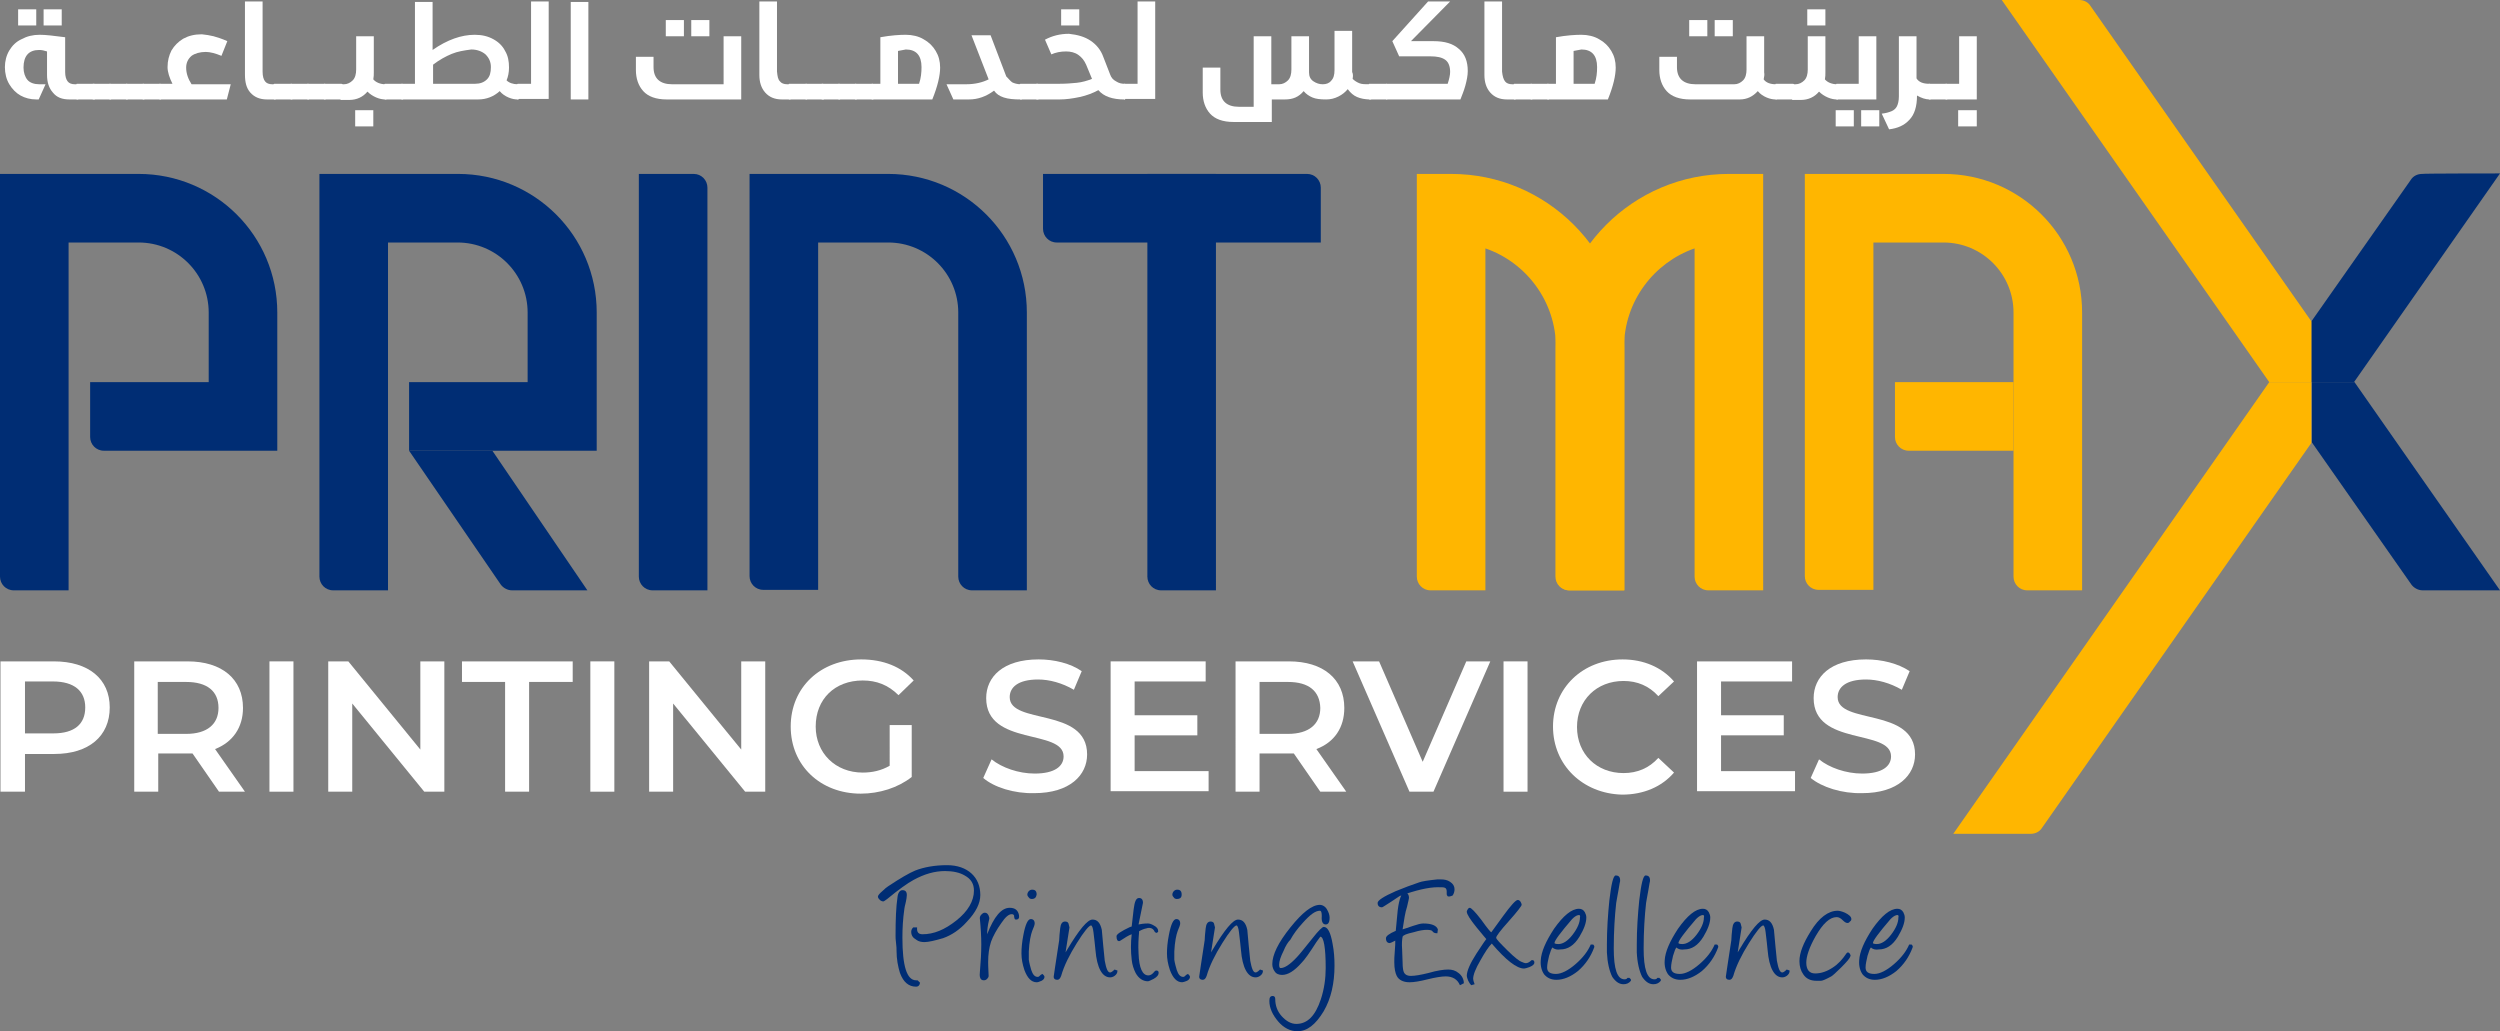 <?xml version="1.0" encoding="utf-8"?>
<!-- Generator: Adobe Illustrator 26.0.1, SVG Export Plug-In . SVG Version: 6.00 Build 0)  -->
<svg version="1.1" id="Layer_1" xmlns="http://www.w3.org/2000/svg" xmlns:xlink="http://www.w3.org/1999/xlink" x="0px" y="0px"
	 viewBox="0 0 510.3 210.5" style="enable-background:new 0 0 510.3 210.5;" xml:space="preserve">
<rect x="0" y="0" width="510.3" height="210.5" fill="#808080" stroke="none"/>
<style type="text/css">
	.st0{fill:#002D74;}
	.st1{fill:#FFFFFF;}
	.st2{fill:#FFB600;}
</style>
<g>
	<g>
		<g>
			<g>
				<g>
					<g>
						<g>
							<g>
								<path class="st0" d="M79.2,120.5H68c-1.6,0-2.8-1.3-2.8-2.8V35.5h28.3c15.6,0,28.3,12.6,28.3,28.3V92H83.5V78h24.2V63.8
									c0-7.9-6.4-14.3-14.3-14.3H79.2V120.5z"/>
							</g>
							<g>
								<path class="st0" d="M119.9,120.5h-15.4c-0.9,0-1.8-0.5-2.3-1.2L83.5,92h17L119.9,120.5z"/>
							</g>
						</g>
						<g>
							<path class="st0" d="M144.4,120.5h-11.2c-1.6,0-2.8-1.3-2.8-2.8V35.5h11.2c1.6,0,2.8,1.3,2.8,2.8V120.5z"/>
						</g>
						<g>
							<g>
								<path class="st0" d="M248.2,120.5H237c-1.6,0-2.8-1.3-2.8-2.8V35.5h14V120.5z"/>
							</g>
							<g>
								<path class="st0" d="M269.6,49.5h-53.9c-1.6,0-2.8-1.3-2.8-2.8V35.5h53.9c1.6,0,2.8,1.3,2.8,2.8V49.5L269.6,49.5z"/>
							</g>
						</g>
						<g>
							<path class="st0" d="M14,120.5H2.8c-1.6,0-2.8-1.3-2.8-2.8V35.5h28.3c15.6,0,28.3,12.6,28.3,28.3V92H21.2
								c-1.6,0-2.8-1.3-2.8-2.8V78h24.2V63.8c0-7.9-6.4-14.3-14.3-14.3H14V120.5z"/>
						</g>
						<g>
							<path class="st0" d="M209.6,120.5h-11.2c-1.6,0-2.8-1.3-2.8-2.8V63.8c0-7.9-6.4-14.3-14.3-14.3H167v70.9h-11.2
								c-1.6,0-2.8-1.3-2.8-2.8V35.5h28.3c15.6,0,28.3,12.6,28.3,28.3V120.5z"/>
						</g>
					</g>
					<g>
						<g>
							<path class="st1" d="M22.4,144.4c0,5.9-4.3,9.5-11.3,9.5h-6v7.7h-5V135H11C18.1,135,22.4,138.6,22.4,144.4z M17.4,144.4
								c0-3.3-2.2-5.3-6.6-5.3H5.1v10.6h5.8C15.2,149.7,17.4,147.8,17.4,144.4z"/>
							<path class="st1" d="M44.7,161.6l-5.4-7.8c-0.3,0-0.7,0-1,0h-6v7.8h-4.9V135h10.9c7,0,11.3,3.6,11.3,9.5c0,4-2.1,7-5.7,8.4
								l6.1,8.7L44.7,161.6L44.7,161.6z M38,139.2h-5.8v10.6H38c4.3,0,6.6-2,6.6-5.3C44.6,141.1,42.3,139.2,38,139.2z"/>
							<path class="st1" d="M55,135h4.9v26.6H55V135z"/>
							<path class="st1" d="M90.7,135v26.6h-4.1l-14.7-18v18H67V135h4.1l14.7,18v-18H90.7z"/>
							<path class="st1" d="M103.1,139.2h-8.8V135h22.6v4.2H108v22.4h-4.9V139.2L103.1,139.2z"/>
							<path class="st1" d="M120.5,135h4.9v26.6h-4.9V135z"/>
							<path class="st1" d="M156.2,135v26.6h-4.1l-14.7-18v18h-4.9V135h4.1l14.7,18v-18H156.2z"/>
							<path class="st1" d="M181.4,148h4.7v10.6c-2.8,2.2-6.6,3.4-10.4,3.4c-8.2,0-14.3-5.7-14.3-13.7s6.1-13.7,14.4-13.7
								c4.5,0,8.2,1.5,10.7,4.3l-3.1,3c-2.1-2.1-4.5-3-7.3-3c-5.7,0-9.6,3.8-9.6,9.4c0,5.4,4,9.4,9.6,9.4c1.9,0,3.8-0.4,5.5-1.4V148
								H181.4z"/>
							<path class="st1" d="M200.7,158.8l1.7-3.8c2.1,1.7,5.5,2.9,8.8,2.9c4.1,0,5.9-1.5,5.9-3.5c0-5.7-15.8-2-15.8-11.9
								c0-4.3,3.4-7.9,10.7-7.9c3.2,0,6.5,0.8,8.8,2.4l-1.6,3.8c-2.4-1.4-5-2.1-7.3-2.1c-4.1,0-5.8,1.6-5.8,3.6
								c0,5.7,15.8,2,15.8,11.7c0,4.2-3.5,7.9-10.8,7.9C207,162,202.9,160.7,200.7,158.8z"/>
							<path class="st1" d="M246.7,157.4v4.1h-20V135h19.4v4.1h-14.5v6.9h12.8v4.1h-12.8v7.3L246.7,157.4L246.7,157.4z"/>
							<path class="st1" d="M269.5,161.6l-5.4-7.8c-0.3,0-0.7,0-1,0h-6v7.8h-4.9V135h10.9c7,0,11.3,3.6,11.3,9.5c0,4-2,7-5.7,8.4
								l6.1,8.7L269.5,161.6L269.5,161.6z M262.9,139.2h-5.8v10.6h5.8c4.3,0,6.6-2,6.6-5.3C269.4,141.1,267.2,139.2,262.9,139.2z"/>
							<path class="st1" d="M304.2,135l-11.6,26.6h-4.9L276.1,135h5.4l8.9,20.5l8.9-20.5H304.2z"/>
							<path class="st1" d="M306.9,135h4.9v26.6h-4.9V135z"/>
							<path class="st1" d="M317,148.3c0-7.9,6.1-13.7,14.2-13.7c4.3,0,8,1.6,10.5,4.5l-3.2,3c-1.9-2.1-4.3-3.1-7.1-3.1
								c-5.5,0-9.5,3.9-9.5,9.4s4,9.4,9.5,9.4c2.8,0,5.2-1,7.1-3.1l3.2,3c-2.5,2.9-6.2,4.5-10.6,4.5C323.1,162,317,156.2,317,148.3z
								"/>
							<path class="st1" d="M366.4,157.4v4.1h-20V135h19.4v4.1h-14.5v6.9h12.8v4.1h-12.8v7.3L366.4,157.4L366.4,157.4z"/>
							<path class="st1" d="M369.6,158.8l1.7-3.8c2.1,1.7,5.5,2.9,8.8,2.9c4.1,0,5.9-1.5,5.9-3.5c0-5.7-15.8-2-15.8-11.9
								c0-4.3,3.4-7.9,10.7-7.9c3.2,0,6.5,0.8,8.9,2.4l-1.6,3.8c-2.4-1.4-5-2.1-7.3-2.1c-4.1,0-5.8,1.6-5.8,3.6
								c0,5.7,15.8,2,15.8,11.7c0,4.2-3.5,7.9-10.8,7.9C376,162,371.9,160.7,369.6,158.8z"/>
						</g>
					</g>
					<g>
						<g>
							<g>
								<g>
									<path class="st2" d="M303.2,120.5H292c-1.6,0-2.8-1.3-2.8-2.8V35.5h7c19.5,0,35.4,15.8,35.4,35.4v49.6h-11.2
										c-1.6,0-2.8-1.3-2.8-2.8V70.9c0-9.3-6-17.3-14.4-20.2V120.5z"/>
								</g>
								<g>
									<path class="st2" d="M359.9,120.5h-11.2c-1.6,0-2.8-1.3-2.8-2.8v-67c-8.3,2.9-14.4,10.8-14.4,20.2v49.6h-11.2
										c-1.6,0-2.8-1.3-2.8-2.8V70.9c0-19.5,15.8-35.4,35.4-35.4h7V120.5z"/>
								</g>
							</g>
							<g>
								<g>
									<path class="st2" d="M425,120.5h-11.2c-1.6,0-2.8-1.3-2.8-2.8V63.8c0-7.9-6.4-14.3-14.3-14.3h-14.3v70.9h-11.2
										c-1.6,0-2.8-1.3-2.8-2.8V35.5h28.3c15.6,0,28.3,12.6,28.3,28.3V120.5L425,120.5z"/>
								</g>
								<g>
									<path class="st2" d="M411,92h-21.4c-1.6,0-2.8-1.3-2.8-2.8V78H411V92z"/>
								</g>
							</g>
						</g>
					</g>
					<g>
						<path d="M463.2,78L463.2,78L463.2,78z"/>
						<path class="st0" d="M510.3,35.4L480.5,78h-8.7V65.6l20.3-28.9c0.5-0.8,1.4-1.2,2.3-1.2C494.4,35.4,510.3,35.4,510.3,35.4z"/>
						<path d="M480.5,78L480.5,78L480.5,78z"/>
						<path class="st2" d="M471.8,78v12.4l-55,78.6c-0.5,0.8-1.4,1.2-2.3,1.2h-15.8L463.2,78H471.8z"/>
						<path class="st0" d="M510.3,120.5h-15.8c-0.9,0-1.8-0.5-2.3-1.2l-20.3-29V78h8.7L510.3,120.5z"/>
						<path class="st2" d="M471.8,65.6V78h-8.6L408.6,0h15.8c0.9,0,1.8,0.4,2.3,1.2L471.8,65.6z"/>
					</g>
				</g>
			</g>
			<g>
				<path class="st1" d="M13.3,7.6v7.1c0,0.9,0.2,1.5,0.5,1.9s0.8,0.6,1.5,0.6h0.5c0.1,0,0.2,0,0.2,0.1s0,0.1,0,0.2V20
					c0,0.1,0,0.1,0,0.2s-0.1,0.1-0.2,0.1h-1.6c-1.5,0-2.6-0.4-3.4-1.4C10,18,9.6,16.8,9.6,15.3v-4.8C9,10.3,8.5,10.2,8,10.2
					c-2.1,0-3.2,1.2-3.2,3.6c0,1,0.3,1.9,0.8,2.5S7,17.2,8,17.2h1.3l-1.4,3.1H7.4c-1.2,0-2.3-0.3-3.2-0.8s-1.7-1.3-2.3-2.3
					S1,15,1,13.7c0-1.2,0.3-2.4,0.9-3.4S3.3,8.5,4.4,8c1.1-0.6,2.3-0.9,3.7-0.9C9.3,7.1,11,7.3,13.3,7.6z M3.7,5.2V1.9h3.7v3.3H3.7z
					 M8.9,5.2V1.9h3.7v3.3H8.9z"/>
				<path class="st1" d="M19.4,17.2c0,0.1,0,0.1,0,0.2V20c0,0.1,0,0.1,0,0.2s-0.1,0.1-0.2,0.1h-3.4c-0.1,0-0.2,0-0.2-0.1
					s0-0.1,0-0.2v-2.6c0-0.1,0-0.1,0-0.2s0.1-0.1,0.2-0.1h3.4C19.3,17.1,19.3,17.2,19.4,17.2z"/>
				<path class="st1" d="M22.7,17.2c0,0.1,0.1,0.1,0.1,0.2V20c0,0.1,0,0.1-0.1,0.2c0,0.1-0.1,0.1-0.2,0.1h-3.4c-0.1,0-0.2,0-0.2-0.1
					s0-0.1,0-0.2v-2.6c0-0.1,0-0.1,0-0.2s0.1-0.1,0.2-0.1h3.4C22.6,17.1,22.7,17.2,22.7,17.2z"/>
				<path class="st1" d="M26.1,17.2c0,0.1,0.1,0.1,0.1,0.2V20c0,0.1,0,0.1-0.1,0.2c0,0.1-0.1,0.1-0.2,0.1h-3.4c-0.1,0-0.2,0-0.2-0.1
					s-0.1-0.1-0.1-0.2v-2.6c0-0.1,0-0.1,0.1-0.2c0-0.1,0.1-0.1,0.2-0.1h3.4C26,17.1,26.1,17.2,26.1,17.2z"/>
				<path class="st1" d="M29.5,17.2c0,0.1,0.1,0.1,0.1,0.2V20c0,0.1,0,0.1-0.1,0.2c0,0.1-0.1,0.1-0.2,0.1h-3.4c-0.1,0-0.2,0-0.2-0.1
					s-0.1-0.1-0.1-0.2v-2.6c0-0.1,0-0.1,0.1-0.2c0-0.1,0.1-0.1,0.2-0.1h3.4C29.4,17.1,29.5,17.2,29.5,17.2z"/>
				<path class="st1" d="M32.9,17.2c0,0.1,0.1,0.1,0.1,0.2V20c0,0.1,0,0.1-0.1,0.2c0,0.1-0.1,0.1-0.2,0.1h-3.4c-0.1,0-0.2,0-0.2-0.1
					S29,20.1,29,20v-2.6c0-0.1,0-0.1,0.1-0.2c0-0.1,0.1-0.1,0.2-0.1h3.4C32.8,17.1,32.8,17.2,32.9,17.2z"/>
				<path class="st1" d="M43.6,7.4c0.7,0.2,1.7,0.5,2.8,1l-1.2,3c-1.2-0.5-2.3-0.8-3.2-0.8c-1.2,0-2.2,0.3-2.9,0.8
					C38.4,12,38,12.8,38,13.8c0,1.2,0.4,2.3,1.1,3.4h8l-0.8,3.1H32.7c-0.1,0-0.2,0-0.2-0.1s-0.1-0.1-0.1-0.2v-2.6
					c0-0.1,0-0.1,0.1-0.2c0-0.1,0.1-0.1,0.2-0.1h2.5c-0.6-1.2-1-2.4-1-3.4c0-1.3,0.3-2.4,0.8-3.4c0.6-1,1.4-1.8,2.4-2.4
					C38.5,7.3,39.7,7,41.2,7C42.1,7.1,42.8,7.2,43.6,7.4z"/>
				<path class="st1" d="M54.1,16.6c0.3,0.4,0.8,0.6,1.5,0.6h0.5c0.1,0,0.2,0,0.2,0.1s0.1,0.1,0.1,0.2V20c0,0.1,0,0.1-0.1,0.2
					c0,0.1-0.1,0.1-0.2,0.1h-1.6c-1.5,0-2.6-0.5-3.4-1.4S50,16.8,50,15.2V0.3h3.6v14.3C53.6,15.6,53.8,16.2,54.1,16.6z"/>
				<path class="st1" d="M59.7,17.2c0,0.1,0.1,0.1,0.1,0.2V20c0,0.1,0,0.1-0.1,0.2c0,0.1-0.1,0.1-0.2,0.1h-3.4c-0.1,0-0.2,0-0.2-0.1
					s-0.1-0.1-0.1-0.2v-2.6c0-0.1,0-0.1,0.1-0.2c0-0.1,0.1-0.1,0.2-0.1h3.4C59.6,17.1,59.7,17.2,59.7,17.2z"/>
				<path class="st1" d="M63.1,17.2c0,0.1,0.1,0.1,0.1,0.2V20c0,0.1,0,0.1-0.1,0.2c0,0.1-0.1,0.1-0.2,0.1h-3.4c-0.1,0-0.2,0-0.2-0.1
					s-0.1-0.1-0.1-0.2v-2.6c0-0.1,0-0.1,0.1-0.2c0-0.1,0.1-0.1,0.2-0.1h3.4C63,17.1,63.1,17.2,63.1,17.2z"/>
				<path class="st1" d="M66.5,17.2c0,0.1,0.1,0.1,0.1,0.2V20c0,0.1,0,0.1-0.1,0.2c0,0.1-0.1,0.1-0.2,0.1h-3.4c-0.1,0-0.2,0-0.2-0.1
					s-0.1-0.1-0.1-0.2v-2.6c0-0.1,0-0.1,0.1-0.2c0-0.1,0.1-0.1,0.2-0.1h3.4C66.4,17.1,66.5,17.2,66.5,17.2z"/>
				<path class="st1" d="M69.9,17.2c0,0.1,0.1,0.1,0.1,0.2V20c0,0.1,0,0.1-0.1,0.2c0,0.1-0.1,0.1-0.2,0.1h-3.4c-0.1,0-0.2,0-0.2-0.1
					S66,20.1,66,20v-2.6c0-0.1,0-0.1,0.1-0.2c0-0.1,0.1-0.1,0.2-0.1h3.4C69.8,17.1,69.8,17.2,69.9,17.2z"/>
				<path class="st1" d="M76.2,16.2c0.5,0.6,1.4,1,2.5,1c0.1,0,0.2,0,0.2,0.1s0.1,0.1,0.1,0.2V20c0,0.1,0,0.1-0.1,0.2
					c0,0.1-0.1,0.1-0.2,0.1c-0.6,0-1.2-0.1-1.9-0.4c-0.7-0.3-1.3-0.7-1.8-1.2c-0.9,1.1-2.2,1.7-3.7,1.7h-1.6c-0.1,0-0.2,0-0.2-0.1
					s-0.1-0.1-0.1-0.2v-2.6c0-0.1,0-0.1,0.1-0.2c0-0.1,0.1-0.1,0.2-0.1h0.5c0.7,0,1.3-0.3,1.8-0.8s0.7-1.3,0.7-2.2V7.4h3.6v7.4
					C76.3,15.2,76.3,15.7,76.2,16.2z M72.5,25.8v-3.3h3.7v3.3H72.5z"/>
				<path class="st1" d="M82.3,17.2c0,0.1,0.1,0.1,0.1,0.2V20c0,0.1,0,0.1-0.1,0.2c0,0.1-0.1,0.1-0.2,0.1h-3.4c-0.1,0-0.2,0-0.2-0.1
					s-0.1-0.1-0.1-0.2v-2.6c0-0.1,0-0.1,0.1-0.2c0-0.1,0.1-0.1,0.2-0.1h3.4C82.2,17.1,82.3,17.2,82.3,17.2z"/>
				<path class="st1" d="M96.9,7.1c1.5,0,2.7,0.3,3.8,0.9c1.1,0.6,1.9,1.4,2.4,2.4c0.6,1,0.8,2.1,0.8,3.4c0,1-0.2,1.9-0.5,2.6
					c0.5,0.5,1.3,0.8,2.3,0.8c0.1,0,0.2,0,0.2,0.1s0.1,0.1,0.1,0.2V20c0,0.1,0,0.1-0.1,0.2s-0.1,0.1-0.2,0.1c-0.6,0-1.2-0.1-1.9-0.4
					c-0.7-0.3-1.3-0.7-1.8-1.3c-1.2,1.1-2.7,1.7-4.4,1.7H82.1c-0.1,0-0.2,0-0.2-0.1s-0.1-0.1-0.1-0.2v-2.6c0-0.1,0-0.1,0.1-0.2
					c0-0.1,0.1-0.1,0.2-0.1h2.6V0.4h3.6v9.8C91.3,8.1,94.2,7.1,96.9,7.1z M92.2,11c-1.2,0.5-2.5,1.2-3.8,2.2v3.9H97
					c1,0,1.8-0.3,2.4-0.9s0.8-1.4,0.8-2.5s-0.4-1.9-1.1-2.6c-0.7-0.6-1.7-1-2.9-1C94.7,10.3,93.4,10.5,92.2,11z"/>
				<path class="st1" d="M105.8,20.3c-0.1,0-0.2,0-0.2-0.1s-0.1-0.1-0.1-0.2v-2.6c0-0.1,0-0.1,0.1-0.2c0-0.1,0.1-0.1,0.2-0.1h2.6
					V0.3h3.6v19.9h-6.2V20.3z"/>
				<path class="st1" d="M116.5,20.3V0.4h3.6v19.9H116.5L116.5,20.3z"/>
				<path class="st1" d="M136.1,20.3c-2.2,0-3.8-0.6-4.8-1.7s-1.5-2.6-1.5-4.3v-2.7h3.6v2.1c0,2.3,1.3,3.5,3.8,3.5h10.5V7.4h3.6
					v12.9H136.1L136.1,20.3z M135.9,7.4V4.1h3.7v3.3C139.6,7.4,135.9,7.4,135.9,7.4z M141.1,7.4V4.1h3.7v3.3
					C144.8,7.4,141.1,7.4,141.1,7.4z"/>
				<path class="st1" d="M159.2,16.6c0.3,0.4,0.8,0.6,1.5,0.6h0.5c0.1,0,0.2,0,0.2,0.1s0.1,0.1,0.1,0.2V20c0,0.1,0,0.1-0.1,0.2
					c0,0.1-0.1,0.1-0.2,0.1h-1.6c-1.5,0-2.6-0.5-3.4-1.4s-1.2-2.1-1.2-3.6v-15h3.6v14.3C158.7,15.6,158.8,16.2,159.2,16.6z"/>
				<path class="st1" d="M164.8,17.2c0,0.1,0.1,0.1,0.1,0.2V20c0,0.1,0,0.1-0.1,0.2s-0.1,0.1-0.2,0.1h-3.4c-0.1,0-0.2,0-0.2-0.1
					s0-0.1,0-0.2v-2.6c0-0.1,0-0.1,0-0.2s0.1-0.1,0.2-0.1h3.4C164.7,17.1,164.7,17.2,164.8,17.2z"/>
				<path class="st1" d="M168.2,17.2c0,0.1,0,0.1,0,0.2V20c0,0.1,0,0.1,0,0.2s-0.1,0.1-0.2,0.1h-3.4c-0.1,0-0.2,0-0.2-0.1
					s-0.1-0.1-0.1-0.2v-2.6c0-0.1,0-0.1,0.1-0.2c0-0.1,0.1-0.1,0.2-0.1h3.4C168,17.1,168.1,17.2,168.2,17.2z"/>
				<path class="st1" d="M171.5,17.2c0,0.1,0,0.1,0,0.2V20c0,0.1,0,0.1,0,0.2s-0.1,0.1-0.2,0.1h-3.4c-0.1,0-0.2,0-0.2-0.1
					s-0.1-0.1-0.1-0.2v-2.6c0-0.1,0-0.1,0.1-0.2c0-0.1,0.1-0.1,0.2-0.1h3.4C171.4,17.1,171.5,17.2,171.5,17.2z"/>
				<path class="st1" d="M174.9,17.2c0,0.1,0,0.1,0,0.2V20c0,0.1,0,0.1,0,0.2s-0.1,0.1-0.2,0.1h-3.4c-0.1,0-0.2,0-0.2-0.1
					S171,20.1,171,20v-2.6c0-0.1,0-0.1,0.1-0.2c0-0.1,0.1-0.1,0.2-0.1h3.4C174.8,17.1,174.9,17.2,174.9,17.2z"/>
				<path class="st1" d="M178.3,17.2c0,0.1,0.1,0.1,0.1,0.2V20c0,0.1,0,0.1-0.1,0.2c0,0.1-0.1,0.1-0.2,0.1h-3.4
					c-0.1,0-0.2,0-0.2-0.1s0-0.1,0-0.2v-2.6c0-0.1,0-0.1,0-0.2s0.1-0.1,0.2-0.1h3.4C178.2,17.1,178.3,17.2,178.3,17.2z"/>
				<path class="st1" d="M188.5,8c1.1,0.6,1.9,1.4,2.5,2.4s0.9,2.1,0.9,3.4c0,1.6-0.5,3.8-1.6,6.5h-12.2c-0.1,0-0.2,0-0.2-0.1
					s0-0.1,0-0.2v-2.6c0-0.1,0-0.1,0-0.2s0.1-0.1,0.2-0.1h1.6V7.6c2.2-0.4,4-0.5,5.2-0.5C186.2,7.1,187.5,7.4,188.5,8z M183.3,10.4
					v6.7h4.3c0.4-1.2,0.5-2.3,0.5-3.4c0-2.4-1.1-3.6-3.2-3.6C184.4,10.2,183.9,10.3,183.3,10.4z"/>
				<path class="st1" d="M206.6,16.8c0.4,0.2,1,0.4,1.8,0.4c0.1,0,0.2,0,0.2,0.1s0,0.1,0,0.2V20c0,0.1,0,0.1,0,0.2s-0.1,0.1-0.2,0.1
					c-1.5,0-2.6-0.1-3.5-0.4s-1.5-0.7-2-1.4c-1.6,1.2-3.3,1.8-5.1,1.8h-3.2l-1.4-3.1h4c1.9,0,3.4-0.4,4.6-1l-3.5-9h3.9l3.2,8.4
					C205.9,16.1,206.2,16.5,206.6,16.8z"/>
				<path class="st1" d="M212,17.2c0,0.1,0.1,0.1,0.1,0.2V20c0,0.1,0,0.1-0.1,0.2c0,0.1-0.1,0.1-0.2,0.1h-3.4c-0.1,0-0.2,0-0.2-0.1
					s-0.1-0.1-0.1-0.2v-2.6c0-0.1,0-0.1,0.1-0.2c0-0.1,0.1-0.1,0.2-0.1h3.4C211.9,17.1,212,17.2,212,17.2z"/>
				<path class="st1" d="M222.6,8.3c1.2,0.8,2.1,1.9,2.6,3.3l1.4,3.6c0.2,0.6,0.6,1.1,1.2,1.4c0.6,0.4,1.2,0.5,1.7,0.5
					c0.1,0,0.2,0,0.2,0.1s0,0.1,0,0.2V20c0,0.1,0,0.1,0,0.2s-0.1,0.1-0.2,0.1c-2.4,0-4.2-0.6-5.3-1.9c-1.1,0.6-2.4,1.1-3.8,1.4
					c-1.4,0.3-2.8,0.5-4.1,0.5h-4.6c-0.1,0-0.2,0-0.2-0.1s-0.1-0.1-0.1-0.2v-2.6c0-0.1,0-0.1,0.1-0.2c0-0.1,0.1-0.1,0.2-0.1h4.6
					c1.3,0,2.5-0.1,3.5-0.2s2.1-0.4,3.1-0.8l-1.2-2.9c-0.4-0.9-0.9-1.5-1.6-2s-1.6-0.7-2.5-0.7c-1.1,0-2.1,0.2-3,0.6l-1.3-3
					c1.5-0.8,3.1-1.2,4.9-1.2C220,7.1,221.4,7.5,222.6,8.3z M216.6,5.2V1.9h3.7v3.3H216.6z"/>
				<path class="st1" d="M229.6,20.3c-0.1,0-0.2,0-0.2-0.1s0-0.1,0-0.2v-2.6c0-0.1,0-0.1,0-0.2s0.1-0.1,0.2-0.1h2.6V0.3h3.6v19.9
					h-6.2V20.3z"/>
				<path class="st1" d="M276.1,16.1c0.4,0.4,0.9,0.7,1.4,0.9s1.2,0.2,2.2,0.2c0.1,0,0.2,0,0.2,0.1s0,0.1,0,0.2V20
					c0,0.1,0,0.1,0,0.2s-0.1,0.1-0.2,0.1c-1.1,0-2-0.2-2.7-0.5s-1.3-0.8-1.9-1.6c-0.5,0.6-1.1,1.1-1.9,1.5s-1.6,0.6-2.5,0.6
					c-1.2,0-2.1-0.1-2.8-0.4c-0.7-0.3-1.3-0.7-1.8-1.3c-1,1.2-2.2,1.7-3.8,1.7h-2.7v4.6h-7.8c-2.2,0-3.8-0.6-4.8-1.7
					s-1.5-2.6-1.5-4.3v-5.1h3.6v4.5c0,2.3,1.3,3.5,3.8,3.5h3V7.4h3.6v9.8h1.6c0.7,0,1.3-0.3,1.8-0.8s0.7-1.3,0.7-2.2V7.4h3.6v7.4
					c0,0.8,0.3,1.4,0.9,1.8s1.2,0.6,1.9,0.6c0.7,0,1.3-0.2,1.7-0.7c0.5-0.5,0.7-1.2,0.7-2.2v-8h3.6v8.4
					C276.2,15.1,276.2,15.5,276.1,16.1z"/>
				<path class="st1" d="M283.2,17.2c0,0.1,0,0.1,0,0.2V20c0,0.1,0,0.1,0,0.2s-0.1,0.1-0.2,0.1h-3.4c-0.1,0-0.2,0-0.2-0.1
					s0-0.1,0-0.2v-2.6c0-0.1,0-0.1,0-0.2s0.1-0.1,0.2-0.1h3.4C283.1,17.1,283.2,17.2,283.2,17.2z"/>
				<path class="st1" d="M292.6,8.4c2.3,0,4,0.5,5.2,1.6c1.2,1,1.8,2.5,1.8,4.5c0,0.9-0.2,1.9-0.5,3s-0.7,2-1,2.8h-15
					c-0.1,0-0.2,0-0.2-0.1s0-0.1,0-0.2v-2.6c0-0.1,0-0.1,0-0.2s0.1-0.1,0.2-0.1h12.4c0.3-0.9,0.5-1.8,0.5-2.4c0-1.1-0.3-2-1-2.5
					s-1.7-0.7-3-0.7h-6.4l-1.4-3.1l7.3-8.1h4.5l-8,8.1C287.9,8.4,292.6,8.4,292.6,8.4z"/>
				<path class="st1" d="M307.2,16.6c0.3,0.4,0.8,0.6,1.5,0.6h0.5c0.1,0,0.2,0,0.2,0.1s0,0.1,0,0.2V20c0,0.1,0,0.1,0,0.2
					s-0.1,0.1-0.2,0.1h-1.6c-1.5,0-2.6-0.5-3.4-1.4s-1.2-2.1-1.2-3.6v-15h3.6v14.3C306.7,15.6,306.9,16.2,307.2,16.6z"/>
				<path class="st1" d="M312.8,17.2c0,0.1,0,0.1,0,0.2V20c0,0.1,0,0.1,0,0.2s-0.1,0.1-0.2,0.1h-3.4c-0.1,0-0.2,0-0.2-0.1
					s0-0.1,0-0.2v-2.6c0-0.1,0-0.1,0-0.2s0.1-0.1,0.2-0.1h3.4C312.7,17.1,312.8,17.2,312.8,17.2z"/>
				<path class="st1" d="M316.2,17.2c0,0.1,0,0.1,0,0.2V20c0,0.1,0,0.1,0,0.2s-0.1,0.1-0.2,0.1h-3.4c-0.1,0-0.2,0-0.2-0.1
					s0-0.1,0-0.2v-2.6c0-0.1,0-0.1,0-0.2s0.1-0.1,0.2-0.1h3.4C316.1,17.1,316.2,17.2,316.2,17.2z"/>
				<path class="st1" d="M326.4,8c1.1,0.6,1.9,1.4,2.5,2.4s0.9,2.1,0.9,3.4c0,1.6-0.5,3.8-1.6,6.5H316c-0.1,0-0.2,0-0.2-0.1
					s0-0.1,0-0.2v-2.6c0-0.1,0-0.1,0-0.2s0.1-0.1,0.2-0.1h1.6V7.6c2.2-0.4,4-0.5,5.2-0.5C324.1,7.1,325.4,7.4,326.4,8z M321.2,10.4
					v6.7h4.3c0.4-1.2,0.5-2.3,0.5-3.4c0-2.4-1.1-3.6-3.2-3.6C322.3,10.2,321.8,10.3,321.2,10.4z"/>
				<path class="st1" d="M360,16.2c0.5,0.7,1.4,1,2.5,1c0.1,0,0.2,0,0.2,0.1s0,0.1,0,0.2V20c0,0.1,0,0.1,0,0.2s-0.1,0.1-0.2,0.1
					c-0.6,0-1.2-0.1-1.9-0.4s-1.3-0.7-1.8-1.3c-1,1.1-2.2,1.7-3.7,1.7H345c-2.2,0-3.8-0.6-4.8-1.7s-1.5-2.6-1.5-4.3v-2.7h3.6v2.1
					c0,2.3,1.3,3.5,3.8,3.5h7.9c0.7,0,1.3-0.3,1.8-0.8s0.7-1.3,0.7-2.2V7.4h3.6v7.4C360.2,15.2,360.1,15.7,360,16.2z M344.8,7.4V4.1
					h3.7v3.3C348.5,7.4,344.8,7.4,344.8,7.4z M350,7.4V4.1h3.7v3.3C353.7,7.4,350,7.4,350,7.4z"/>
				<path class="st1" d="M366.2,17.2c0,0.1,0,0.1,0,0.2V20c0,0.1,0,0.1,0,0.2s-0.1,0.1-0.2,0.1h-3.4c-0.1,0-0.2,0-0.2-0.1
					s0-0.1,0-0.2v-2.6c0-0.1,0-0.1,0-0.2s0.1-0.1,0.2-0.1h3.4C366.1,17.1,366.1,17.2,366.2,17.2z"/>
				<path class="st1" d="M372.5,16.2c0.5,0.6,1.4,1,2.5,1c0.1,0,0.2,0,0.2,0.1s0,0.1,0,0.2V20c0,0.1,0,0.1,0,0.2s-0.1,0.1-0.2,0.1
					c-0.6,0-1.2-0.1-1.9-0.4s-1.3-0.7-1.8-1.2c-0.9,1.1-2.2,1.7-3.7,1.7H366c-0.1,0-0.2,0-0.2-0.1s0-0.1,0-0.2v-2.6
					c0-0.1,0-0.1,0-0.2s0.1-0.1,0.2-0.1h0.5c0.7,0,1.3-0.3,1.8-0.8s0.7-1.3,0.7-2.2V7.4h3.6v7.4C372.6,15.2,372.6,15.7,372.5,16.2z
					 M368.9,5.2V1.9h3.7v3.3H368.9z"/>
				<path class="st1" d="M374.7,25.8v-3.3h3.7v3.3H374.7z M375,20.3c-0.1,0-0.2,0-0.2-0.1s0-0.1,0-0.2v-2.6c0-0.1,0-0.1,0-0.2
					s0.1-0.1,0.2-0.1h4.4V7.4h3.6v12.9H375z M379.9,25.8v-3.3h3.7v3.3H379.9z"/>
				<path class="st1" d="M394.1,17.3c0,0.1,0,0.1,0,0.2V20c0,0.1,0,0.1,0,0.2s-0.1,0.1-0.2,0.1c-0.9,0-1.7-0.3-2.6-0.8l0,0
					c0,2.2-0.5,3.9-1.6,5c-1,1.1-2.4,1.7-4.1,1.9l-1.5-3.2c0.9-0.1,1.5-0.3,2-0.5s0.9-0.6,1.1-1s0.4-1.1,0.4-2V7.4h3.6V16
					c0.5,0.8,1.4,1.1,2.6,1.1C394,17.1,394.1,17.2,394.1,17.3z"/>
				<path class="st1" d="M397.5,17.2c0,0.1,0,0.1,0,0.2V20c0,0.1,0,0.1,0,0.2s-0.1,0.1-0.2,0.1h-3.4c-0.1,0-0.2,0-0.2-0.1
					s0-0.1,0-0.2v-2.6c0-0.1,0-0.1,0-0.2s0.1-0.1,0.2-0.1h3.4C397.4,17.1,397.5,17.2,397.5,17.2z"/>
				<path class="st1" d="M397.3,20.3c-0.1,0-0.2,0-0.2-0.1s0-0.1,0-0.2v-2.6c0-0.1,0-0.1,0-0.2s0.1-0.1,0.2-0.1h2.6V7.4h3.6v12.9
					H397.3z M399.7,25.8v-3.3h3.8v3.3H399.7z"/>
			</g>
		</g>
	</g>
	<g>
		<path class="st0" d="M192.5,191.5c-1.7,0.5-3,0.8-3.8,0.8c-0.6,0-1.2-0.1-1.7-0.5c-0.7-0.4-1-0.9-1-1.6c0-0.3,0.1-0.6,0.4-0.9h0.8
			c-0.1,1,0.3,1.4,1.1,1.4c2.3,0,4.5-0.9,6.9-2.8c2.4-1.9,3.6-4,3.6-6.1c0-1.4-0.6-2.4-1.9-3.1c-1-0.6-2.4-0.9-4-0.9
			c-2.1,0-4.2,0.6-6.4,1.8c-1.3,0.7-3.1,2-5.4,3.9c-0.4,0.3-0.7,0.5-0.8,0.5c-0.2,0-0.5-0.1-0.7-0.3s-0.4-0.4-0.4-0.7
			c0-0.2,0.3-0.6,0.9-1.1c0.5-0.5,0.9-0.8,1.2-1c2.4-1.6,4.3-2.7,5.5-3.2c1.8-0.7,4-1.1,6.5-1.1c2.1,0,3.8,0.6,5,1.7
			c1.2,1.1,1.8,2.6,1.8,4.4c0,1.7-0.9,3.5-2.7,5.4C195.9,189.8,194.2,190.9,192.5,191.5z M187,201.4c-1.5,0-2.6-0.9-3.3-2.8
			c-0.4-1.3-0.7-2.8-0.7-4.6c0-0.3,0-0.8-0.1-1.5s-0.1-1.2-0.1-1.5c0-3.3,0.1-5.9,0.4-7.9c0.1-0.9,0.5-1.4,1-1.4
			c0.6,0,0.9,0.3,0.9,1c0,0.4-0.1,0.9-0.2,1.4c-0.2,0.8-0.3,1.3-0.3,1.4c-0.3,2.1-0.4,4-0.4,5.9c0,5.8,0.9,8.7,2.8,8.7
			c0.1,0,0.2,0,0.3,0l0.5,0.5C187.7,201.2,187.4,201.4,187,201.4z"/>
		<path class="st0" d="M201.5,190.7c1.4-3.6,2.9-5.4,4.6-5.4c1.1,0,1.7,0.5,1.9,1.5c0.1,0.6-0.1,0.9-0.6,0.9c-0.2,0-0.3-0.1-0.3-0.2
			c0-0.1-0.1-0.2-0.1-0.4v-0.2c-0.1-0.2-0.2-0.3-0.5-0.3c-0.6,0-1.3,0.6-2.1,1.8c-1,1.4-1.7,2.7-2.1,3.8c-0.4,1.2-0.6,2.6-0.6,4.2
			c0,0.1,0,1,0.1,2.8c0,0.2-0.1,0.4-0.3,0.6s-0.4,0.3-0.7,0.3c-0.6,0-0.9-0.5-0.8-1.5c0.2-2.3,0.3-4.2,0.3-5.8s-0.1-3.4-0.3-5.4
			c0-0.2,0.1-0.5,0.3-0.7s0.4-0.4,0.7-0.4c0.4,0,0.6,0.2,0.8,0.6c0.1,0.3,0.2,0.5,0.1,0.8C201.6,188.9,201.5,189.9,201.5,190.7z"/>
		<path class="st0" d="M211.6,200.5c-1.1,0-1.9-0.9-2.5-2.5c-0.4-1.2-0.6-2.3-0.6-3.4c0-1,0.1-2.3,0.4-3.8c0.4-2.1,0.9-3.2,1.5-3.2
			c0.5,0,0.8,0.3,0.8,0.9c0,0.3-0.2,0.8-0.5,1.5c-0.3,0.8-0.6,2.2-0.7,4.2c0,0.9,0,1.5,0,1.7c0.1,0.7,0.3,1.4,0.5,2.1
			c0.3,0.9,0.7,1.4,1.3,1.4c0.1,0,0.2,0,0.3-0.1c0.2-0.2,0.4-0.4,0.7-0.5c0.2,0.2,0.4,0.4,0.4,0.6c0,0.3-0.2,0.6-0.6,0.8
			C212.1,200.4,211.9,200.5,211.6,200.5z M210.6,183.5c-0.2,0-0.5-0.1-0.6-0.3c-0.2-0.2-0.3-0.4-0.3-0.6c0-0.2,0.1-0.5,0.3-0.7
			s0.4-0.3,0.7-0.3c0.6,0,0.9,0.3,0.9,1C211.5,183.2,211.2,183.5,210.6,183.5z"/>
		<path class="st0" d="M217.5,194.4l0.3-0.5c2.5-4.2,4.2-6.2,5.2-6.2s1.6,0.7,1.9,2.1c0.1,1.1,0.2,2.2,0.3,3.3
			c0.2,1.8,0.3,2.8,0.3,3c0.3,1.6,0.6,2.4,1.1,2.4c0.2,0,0.5-0.2,0.9-0.6l0.6,0.2c0,0.5-0.2,0.8-0.6,1.1c-0.3,0.2-0.6,0.3-0.9,0.3
			c-1.6,0-2.7-1.9-3-5.6c-0.1-0.9-0.2-2.1-0.4-3.6c-0.1-0.9-0.3-1.4-0.5-1.4c-0.4,0-1.4,1.2-2.9,3.6c-1.5,2.4-2.6,4.6-3.2,6.7
			c-0.2,0.5-0.4,0.8-0.8,0.8c-0.5,0-0.8-0.3-0.7-0.8c0-0.2,0.4-2.6,1.1-7.3c0-0.6,0.1-1.4,0.2-2.4c0.1-0.9,0.4-1.4,1-1.4
			c0.3,0,0.6,0.1,0.7,0.4c0.1,0.3,0.1,0.5,0.2,0.8L217.5,194.4z"/>
		<path class="st0" d="M232.4,188.7c0.5-0.1,1.1-0.2,1.9-0.2c0.3,0,0.7,0.1,1.2,0.4c0.6,0.3,0.9,0.7,0.9,1.1c0,0.1,0,0.1,0,0.2l0,0
			c0,0,0,0-0.1,0.1c-0.1,0-0.2,0.1-0.1,0.1l0,0c-0.1,0-0.1,0-0.2,0c-0.1,0-0.2-0.1-0.3-0.2c-0.2-0.5-0.6-0.8-1.1-0.8
			c-0.2,0-0.4,0-0.6,0.1c-0.5,0.1-1,0.3-1.5,0.6c0,0.1,0,0.1,0,0.3c-0.1,1.1-0.2,2.5-0.1,4.2c0.1,3,0.8,4.5,2,4.5
			c0.4,0,0.7-0.2,1-0.5c0.3-0.4,0.5-0.5,0.6-0.5c0.4,0,0.5,0.2,0.5,0.5c0,0.4-0.3,0.8-1,1.2c-0.6,0.3-1,0.5-1.2,0.5
			c-1,0-1.9-0.6-2.5-1.7c-0.4-0.8-0.7-1.7-0.8-2.7c-0.2-1.7-0.2-3.5,0-5.2c-0.6,0.2-1.4,0.7-2.3,1.3c-0.1,0.1-0.2,0.1-0.3,0.1
			c-0.3,0-0.5-0.3-0.5-1c0-0.4,0.9-1,2.8-1.9c0.1,0,0.2,0,0.3-0.1c0.1-0.8,0.2-1.9,0.4-3.5s0.5-2.3,1.1-2.3c0.5,0,0.8,0.3,0.8,1
			L232.4,188.7z"/>
		<path class="st0" d="M241.3,200.5c-1.1,0-1.9-0.9-2.5-2.5c-0.4-1.2-0.6-2.3-0.6-3.4c0-1,0.1-2.3,0.4-3.8c0.4-2.1,0.9-3.2,1.5-3.2
			c0.5,0,0.8,0.3,0.8,0.9c0,0.3-0.2,0.8-0.5,1.5c-0.3,0.8-0.6,2.2-0.7,4.2c0,0.9,0,1.5,0,1.7c0.1,0.7,0.3,1.4,0.5,2.1
			c0.3,0.9,0.7,1.4,1.3,1.4c0.1,0,0.2,0,0.3-0.1c0.2-0.2,0.4-0.4,0.7-0.5c0.2,0.2,0.4,0.4,0.4,0.6c0,0.3-0.2,0.6-0.6,0.8
			C241.8,200.4,241.5,200.5,241.3,200.5z M240.2,183.5c-0.2,0-0.5-0.1-0.6-0.3c-0.2-0.2-0.3-0.4-0.3-0.6c0-0.2,0.1-0.5,0.3-0.7
			s0.4-0.3,0.7-0.3c0.6,0,0.9,0.3,0.9,1C241.2,183.2,240.9,183.5,240.2,183.5z"/>
		<path class="st0" d="M247.2,194.4l0.3-0.5c2.5-4.2,4.2-6.2,5.2-6.2s1.6,0.7,1.9,2.1c0.1,1.1,0.2,2.2,0.3,3.3
			c0.2,1.8,0.3,2.8,0.3,3c0.3,1.6,0.6,2.4,1.1,2.4c0.2,0,0.5-0.2,0.9-0.6l0.6,0.2c0,0.5-0.2,0.8-0.6,1.1c-0.3,0.2-0.6,0.3-0.9,0.3
			c-1.6,0-2.7-1.9-3-5.6c-0.1-0.9-0.2-2.1-0.4-3.6c-0.1-0.9-0.3-1.4-0.5-1.4c-0.4,0-1.4,1.2-2.9,3.6c-1.5,2.4-2.6,4.6-3.2,6.7
			c-0.2,0.5-0.4,0.8-0.8,0.8c-0.5,0-0.8-0.3-0.7-0.8c0-0.2,0.4-2.6,1.1-7.3c0-0.6,0.1-1.4,0.2-2.4c0.1-0.9,0.4-1.4,1-1.4
			c0.3,0,0.6,0.1,0.7,0.4c0.1,0.3,0.1,0.5,0.2,0.8L247.2,194.4z"/>
		<path class="st0" d="M264.8,210.5c-1.4,0-2.8-0.7-3.9-2s-1.8-2.7-1.8-4.2c0-0.7,0.2-1,0.7-1c0.3,0,0.5,0.2,0.5,0.6
			c0,1.3,0.4,2.5,1.3,3.5s1.9,1.6,3,1.6c2.3,0,3.9-1.7,5-5c0.7-2.1,1-4.3,1-6.4c0-4.2-0.4-6.4-1.1-6.4c0,0-0.3,0.4-0.8,1.1
			c-1.4,2.2-2.4,3.6-3,4.2c-1.5,1.7-2.8,2.5-4,2.5c-0.6,0-1.2-0.2-1.5-0.7c-0.3-0.4-0.5-0.9-0.5-1.5c0-1.9,1.2-4.4,3.7-7.5
			c2.4-3,4.4-4.6,6-4.6c0.6,0,1.2,0.4,1.5,1c0.3,0.5,0.5,1.1,0.5,1.6c0,1-0.3,1.4-0.8,1.4c-0.6,0-0.9-0.6-0.8-1.7
			c0-0.7-0.1-1.1-0.4-1.1c-0.9,0-2,0.8-3.5,2.5c-1.1,1.2-1.9,2.3-2.5,3.4c-0.5,0.5-1,1.3-1.4,2.3c-0.6,1.2-0.9,2.1-0.9,2.8
			c0,0.5,0.1,0.7,0.3,0.7c0.8,0,1.9-0.7,3.3-2.2c0.5-0.5,1.6-1.9,3.3-4c1.1-1.4,1.9-2.2,2.2-2.2c0.8,0,1.4,1.1,1.8,3.4
			c0.3,1.5,0.4,3,0.4,4.5c0,3.6-0.7,6.7-2.2,9.3C268.5,209.2,266.8,210.5,264.8,210.5z"/>
		<path class="st0" d="M295.8,183c-0.2,0-0.3,0-0.4-0.2c-0.1-0.1-0.1-0.3-0.1-0.4c0-0.1,0-0.3,0-0.4c0-0.4-0.1-0.7-0.4-0.8
			c-0.2-0.1-0.7-0.1-1.4-0.1c-1.9,0-4.5,0.6-7.8,1.8c-0.1,0.1-0.8,0.5-1.8,1.2c-1.1,0.7-1.7,1.1-1.8,1.1c-0.6,0-0.9-0.3-0.9-0.9
			c0-0.5,1.2-1.3,3.7-2.4c1.7-0.7,3.3-1.3,4.8-1.8c0.5-0.2,1.8-0.4,3.7-0.6c0.2,0,0.4,0,0.6,0c0.8,0,1.4,0.1,2,0.5s0.9,0.9,0.9,1.5
			c0,0.4-0.1,0.9-0.4,1.3C296.2,182.9,296,183,295.8,183z M286.3,189.7c0.3-0.1,1-0.3,2.1-0.7c0.9-0.3,1.6-0.5,2.1-0.5
			c1.7,0,2.7,0.4,3,1.2l-0.1,0.8c-0.5,0-0.8-0.1-1-0.4c-0.1-0.2-0.5-0.3-1.2-0.3c-0.5,0-1.4,0.1-2.7,0.5c-1.4,0.3-2.1,0.6-2.2,0.9
			c-0.1,0.5-0.2,1.4-0.1,2.6c0,0.9,0.1,1.8,0.1,2.7s0.1,1.5,0.2,1.8c0.2,0.6,0.7,0.9,1.5,0.9s2-0.2,3.6-0.6c1.7-0.5,3.1-0.7,4-0.7
			c0.8,0,1.5,0.2,2.1,0.7c0.7,0.5,1.1,1.3,1.1,2.1l-0.8,0.4c-0.5-1.2-1.5-1.8-2.9-1.8c-0.8,0-2.1,0.2-3.7,0.6
			c-1.6,0.4-2.8,0.6-3.7,0.6c-1.3,0-2.2-0.5-2.6-1.3c-0.3-0.6-0.5-1.5-0.5-2.8c0-0.5,0-1.2,0.1-2.2s0.1-1.8,0.1-2.2
			c-0.6,0.3-1,0.5-1.1,0.5c-0.5,0-0.8-0.3-0.8-1c0-0.4,0.6-0.9,2-1.5c0.1-0.9,0.2-2.2,0.4-4.2c0.3-2.4,0.8-3.6,1.4-3.6
			s0.9,0.4,0.9,1.1c0,0-0.1,0.6-0.4,1.8C286.8,186.3,286.6,187.8,286.3,189.7z"/>
		<path class="st0" d="M311.1,197.7c-1.5,0-3.7-1.7-6.6-5.1c-0.7,0.7-1.4,1.8-2.3,3.4c-1,1.7-1.5,3-1.5,3.8c0,0.2,0.1,0.6,0.3,1.1
			l-0.7,0.2c-0.2-0.2-0.4-0.5-0.6-0.9c-0.2-0.5-0.3-0.8-0.3-1c0-1,0.7-2.6,2-4.6s2-3,2-2.9c0,0-0.7-0.8-2-2.4s-2-2.7-2-3.2
			c0-0.2,0.1-0.3,0.2-0.5s0.3-0.3,0.4-0.3c0.3,0,1.1,0.8,2.4,2.5c1.2,1.7,1.9,2.5,2,2.5c0,0,0.8-1.1,2.4-3.3s2.6-3.3,3-3.3
			c0.2,0,0.4,0.1,0.6,0.4c0.1,0.2,0.2,0.4,0.2,0.6c0,0.2-0.9,1.4-2.6,3.3c-1.8,2-2.6,3.1-2.6,3.4c0,0.3,0.8,1.1,2.3,2.6
			s2.5,2.2,2.8,2.3c0.1,0,0.2,0.1,0.5,0.2c0.2,0.1,0.4,0.1,0.5,0.1c0.3,0,0.7-0.2,1.1-0.6c0.4-0.1,0.6,0.1,0.6,0.5
			c0,0.3-0.3,0.6-1,0.9C311.6,197.6,311.3,197.7,311.1,197.7z"/>
		<path class="st0" d="M316.9,193.4c-0.2,0.2-0.4,0.7-0.7,1.7c-0.2,0.9-0.4,1.7-0.4,2.4c0,0.9,0.6,1.3,1.8,1.3c1.1,0,2.5-0.7,4-2
			s2.5-2.6,3.1-4h0.5c0.2,0.2,0.3,0.4,0.2,0.6c-0.7,1.9-1.8,3.5-3.3,4.8c-1.5,1.2-3,1.8-4.4,1.8c-1.1,0-1.9-0.4-2.5-1.1
			c-0.5-0.7-0.8-1.7-0.7-2.9c0.1-1.7,1-3.8,2.7-6.4c1.9-2.7,3.6-4.1,5.1-4.1c0.5,0,0.9,0.2,1.2,0.7c0.2,0.4,0.3,0.7,0.3,1.1
			c0,1.1-0.5,2.4-1.4,3.9c-1.1,1.8-2.4,2.6-3.9,2.6C317.9,193.9,317.3,193.8,316.9,193.4L316.9,193.4z M322.1,186.8
			c-0.4,0.1-0.8,0.4-1.2,0.8c-2.4,2.8-3.6,4.4-3.6,4.9c0,0.1,0.3,0.2,0.8,0.2c0.9,0,1.9-0.6,2.9-1.9c1-1.3,1.5-2.5,1.5-3.5
			C322.6,186.9,322.5,186.7,322.1,186.8z"/>
		<path class="st0" d="M328,194.4c0-0.5,0-1,0-1.6c0-3,0.2-6,0.5-9c0.4-3.4,0.8-5.1,1.3-5.1c0.6,0,0.9,0.3,0.9,1
			c0,0.1,0,0.3-0.1,0.6l-0.2,1.2c-0.2,1.2-0.4,2.1-0.5,2.8c-0.3,2.7-0.5,5.8-0.5,9.3c0,4.2,0.7,6.3,2.2,6.3c0.3,0,0.5-0.1,0.6-0.3
			h0.4l0.3,0.3l0,0c0,0.1,0,0.2,0,0.3c-0.4,0.5-0.9,0.7-1.5,0.7c-0.9,0-1.6-0.5-2.3-1.5C328.5,198.2,328.1,196.5,328,194.4z"/>
		<path class="st0" d="M334.1,194.4c0-0.5,0-1,0-1.6c0-3,0.2-6,0.5-9c0.4-3.4,0.8-5.1,1.3-5.1c0.6,0,0.9,0.3,0.9,1
			c0,0.1,0,0.3-0.1,0.6l-0.2,1.2c-0.2,1.2-0.4,2.1-0.5,2.8c-0.3,2.7-0.5,5.8-0.5,9.3c0,4.2,0.7,6.3,2.2,6.3c0.3,0,0.5-0.1,0.6-0.3
			h0.4l0.3,0.3l0,0c0,0.1,0,0.2,0,0.3c-0.4,0.5-0.9,0.7-1.5,0.7c-0.9,0-1.6-0.5-2.3-1.5C334.6,198.2,334.2,196.5,334.1,194.4z"/>
		<path class="st0" d="M342.2,193.4c-0.2,0.2-0.4,0.7-0.7,1.7c-0.2,0.9-0.4,1.7-0.4,2.4c0,0.9,0.6,1.3,1.8,1.3c1.1,0,2.5-0.7,4-2
			s2.5-2.6,3.1-4h0.5c0.2,0.2,0.3,0.4,0.2,0.6c-0.7,1.9-1.8,3.5-3.3,4.8c-1.5,1.2-3,1.8-4.4,1.8c-1.1,0-1.9-0.4-2.5-1.1
			c-0.5-0.7-0.8-1.7-0.7-2.9c0.1-1.7,1-3.8,2.7-6.4c1.9-2.7,3.6-4.1,5.1-4.1c0.5,0,0.9,0.2,1.2,0.7c0.2,0.4,0.3,0.7,0.3,1.1
			c0,1.1-0.5,2.4-1.4,3.9c-1.1,1.8-2.4,2.6-3.9,2.6C343.2,193.9,342.6,193.8,342.2,193.4L342.2,193.4z M347.4,186.8
			c-0.4,0.1-0.8,0.4-1.2,0.8c-2.4,2.8-3.6,4.4-3.6,4.9c0,0.1,0.3,0.2,0.8,0.2c0.9,0,1.9-0.6,2.9-1.9c1-1.3,1.5-2.5,1.5-3.5
			C347.9,186.9,347.8,186.7,347.4,186.8z"/>
		<path class="st0" d="M354.7,194.4l0.3-0.5c2.5-4.2,4.2-6.2,5.2-6.2s1.6,0.7,1.9,2.1c0.1,1.1,0.2,2.2,0.3,3.3
			c0.2,1.8,0.3,2.8,0.3,3c0.3,1.6,0.6,2.4,1.1,2.4c0.2,0,0.5-0.2,0.9-0.6l0.6,0.2c0,0.5-0.2,0.8-0.6,1.1c-0.3,0.2-0.6,0.3-0.9,0.3
			c-1.6,0-2.7-1.9-3-5.6c-0.1-0.9-0.2-2.1-0.4-3.6c-0.1-0.9-0.3-1.4-0.5-1.4c-0.4,0-1.4,1.2-2.9,3.6c-1.5,2.4-2.6,4.6-3.2,6.7
			c-0.2,0.5-0.4,0.8-0.8,0.8c-0.5,0-0.8-0.3-0.7-0.8c0-0.2,0.4-2.6,1.1-7.3c0-0.6,0.1-1.4,0.2-2.4c0.1-0.9,0.4-1.4,1-1.4
			c0.3,0,0.6,0.1,0.7,0.4c0.1,0.3,0.1,0.5,0.2,0.8L354.7,194.4z"/>
		<path class="st0" d="M377.1,188.4c-0.3,0-0.6-0.2-1-0.6s-0.8-0.6-1.2-0.6c-1.4,0-2.8,1.3-4.3,3.9c-1.3,2.3-1.9,4.1-1.9,5.4
			c0,1.4,0.6,2.2,1.8,2.2c1.2,0,2.4-0.4,3.6-1.2c1.1-0.7,2-1.7,2.8-2.9c0.1-0.1,0.2-0.2,0.3-0.2c0.1,0,0.3,0.1,0.4,0.3
			s0.2,0.3,0.1,0.5c-0.1,0.4-0.7,1.1-1.9,2.3c-1.1,1.1-1.8,1.7-2,1.8c-1.1,0.6-1.8,0.9-2.1,0.9c0,0-0.2,0-0.5,0s-0.4,0-0.4,0
			c-1.2,0-2.1-0.4-2.7-1.3c-0.5-0.7-0.8-1.6-0.8-2.7c0-1.7,0.8-3.7,2.3-6.1c1.7-2.8,3.6-4.2,5.5-4.2c0.3,0,0.8,0.1,1.5,0.4
			c0.8,0.4,1.3,0.8,1.3,1.3c0,0.2-0.1,0.4-0.3,0.5C377.5,188.3,377.3,188.4,377.1,188.4z"/>
		<path class="st0" d="M381.9,193.4c-0.2,0.2-0.4,0.7-0.7,1.7c-0.2,0.9-0.4,1.7-0.4,2.4c0,0.9,0.6,1.3,1.8,1.3c1.1,0,2.5-0.7,4-2
			s2.5-2.6,3.1-4h0.5c0.2,0.2,0.3,0.4,0.2,0.6c-0.7,1.9-1.8,3.5-3.3,4.8c-1.5,1.2-3,1.8-4.4,1.8c-1.1,0-1.9-0.4-2.5-1.1
			c-0.5-0.7-0.8-1.7-0.7-2.9c0.1-1.7,1-3.8,2.7-6.4c1.9-2.7,3.6-4.1,5.1-4.1c0.5,0,0.9,0.2,1.2,0.7c0.2,0.4,0.3,0.7,0.3,1.1
			c0,1.1-0.5,2.4-1.4,3.9c-1.1,1.8-2.4,2.6-3.9,2.6C382.9,193.9,382.3,193.8,381.9,193.4L381.9,193.4z M387.1,186.8
			c-0.4,0.1-0.8,0.4-1.2,0.8c-2.4,2.8-3.6,4.4-3.6,4.9c0,0.1,0.3,0.2,0.8,0.2c0.9,0,1.9-0.6,2.9-1.9c1-1.3,1.5-2.5,1.5-3.5
			C387.6,186.9,387.5,186.7,387.1,186.8z"/>
	</g>
</g>
</svg>
